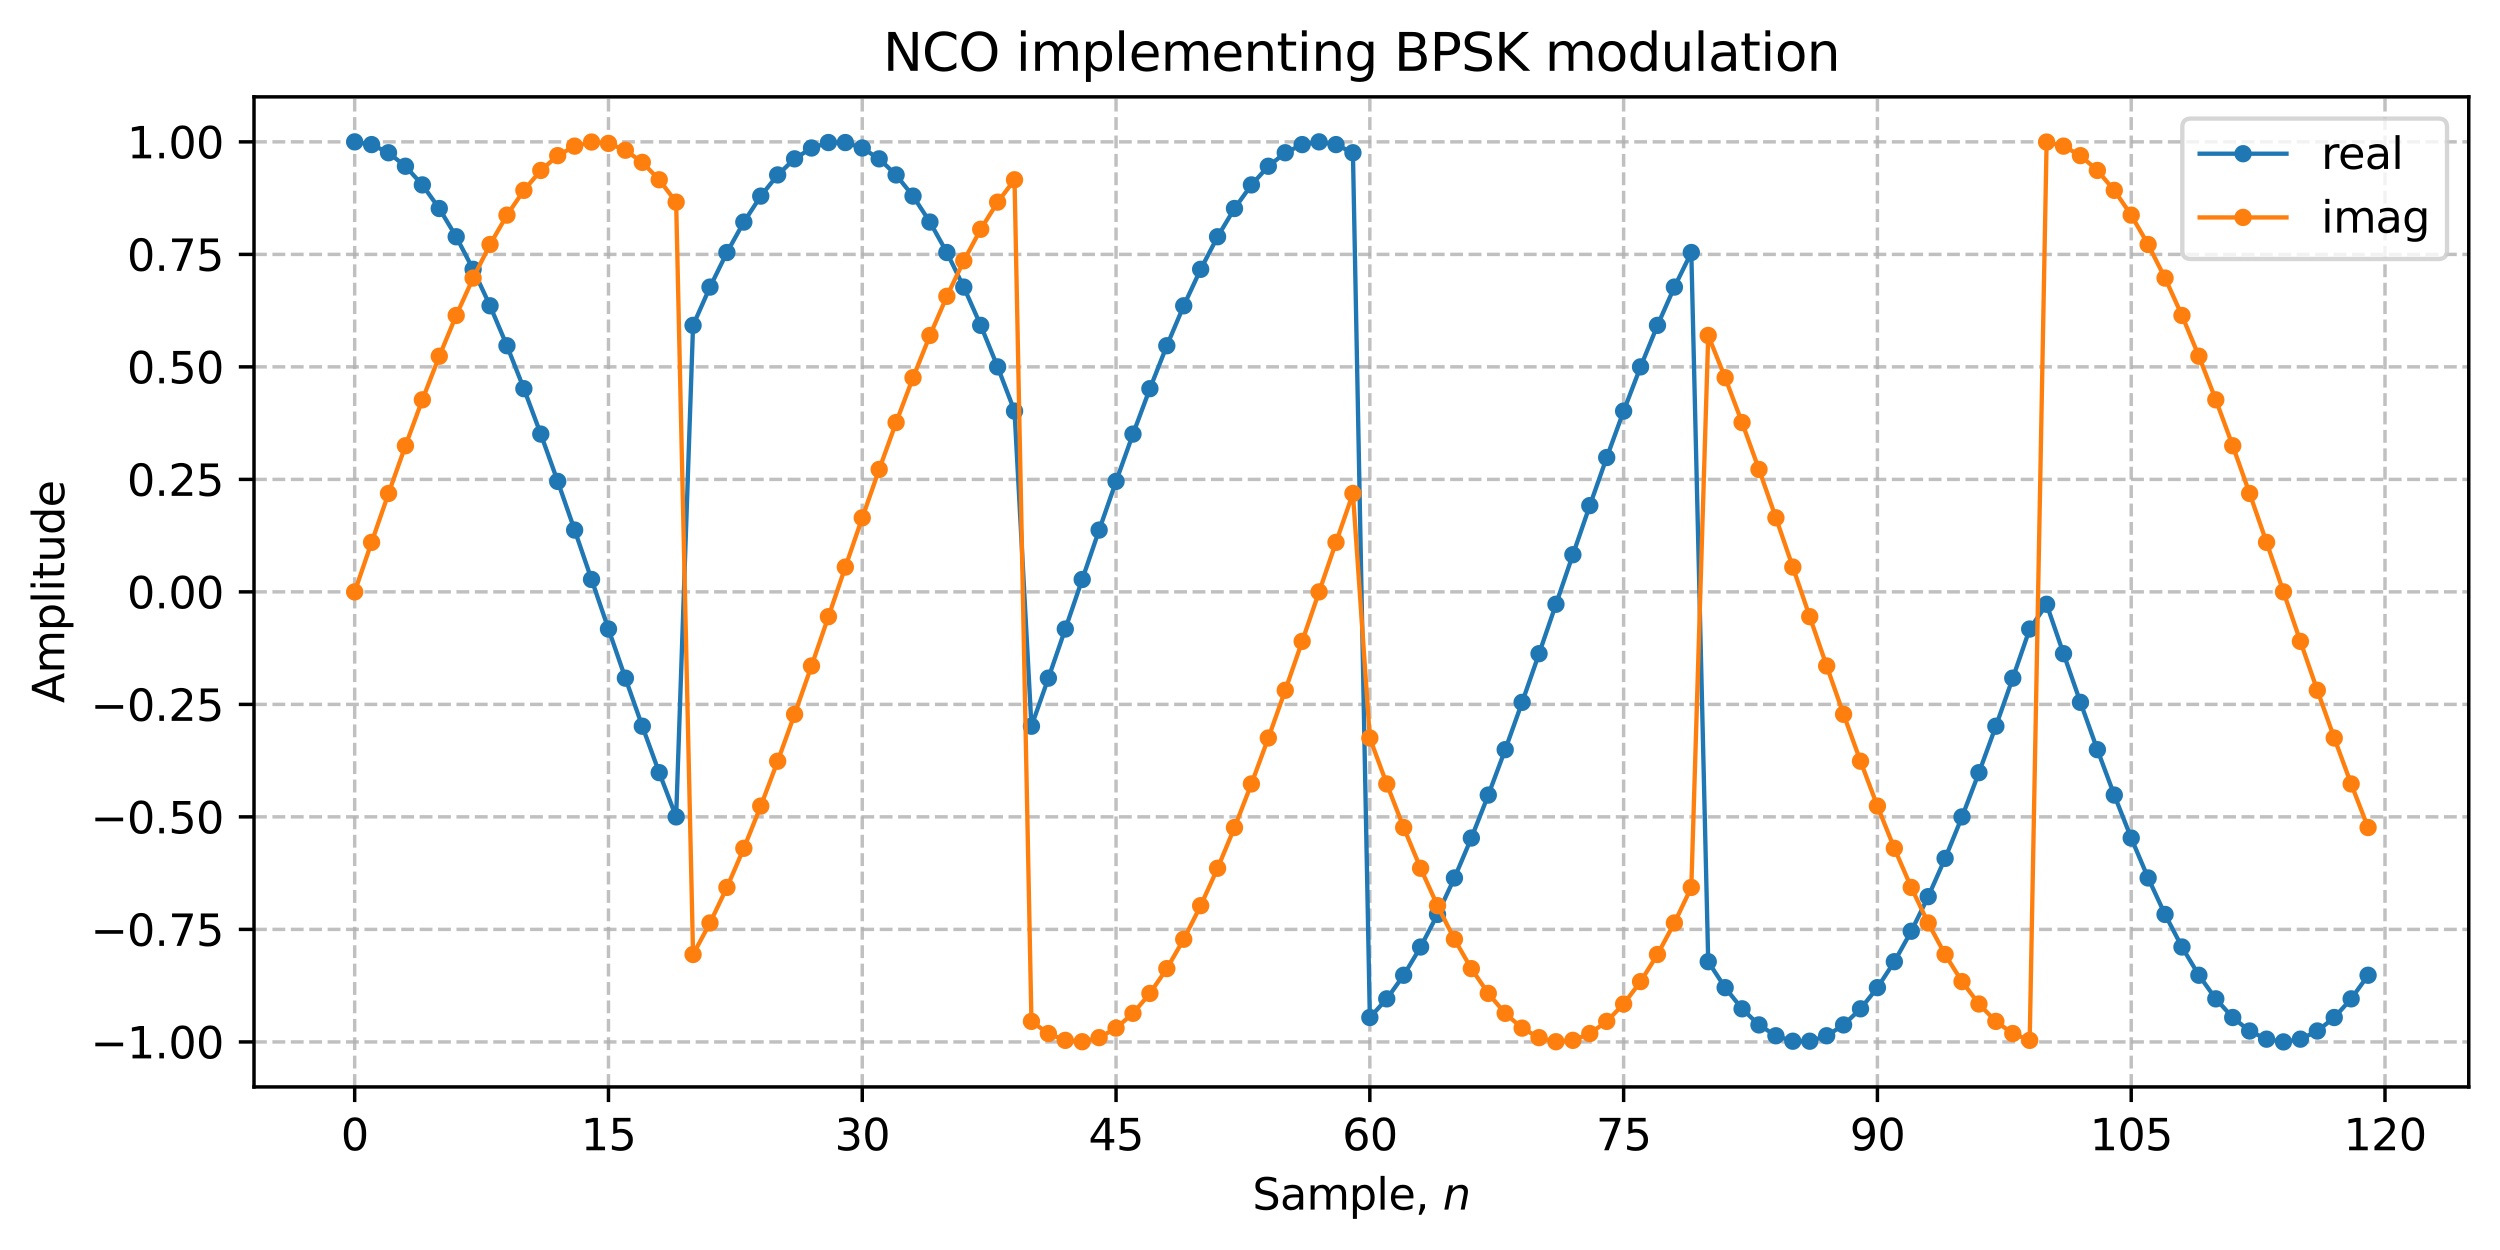 <?xml version="1.0" encoding="utf-8" standalone="no"?>
<!DOCTYPE svg PUBLIC "-//W3C//DTD SVG 1.1//EN"
  "http://www.w3.org/Graphics/SVG/1.1/DTD/svg11.dtd">
<svg xmlns:xlink="http://www.w3.org/1999/xlink" width="576pt" height="288pt" viewBox="0 0 576 288" xmlns="http://www.w3.org/2000/svg" version="1.1">
 <defs>
  <style type="text/css">*{stroke-linejoin: round; stroke-linecap: butt}</style>
 </defs>
 <g id="figure_1">
  <g id="patch_1">
   <path d="M 0 288 
L 576 288 
L 576 0 
L 0 0 
z
" style="fill: #ffffff"/>
  </g>
  <g id="axes_1">
   <g id="patch_2">
    <path d="M 58.523 250.422 
L 568.8 250.422 
L 568.8 22.318 
L 58.523 22.318 
z
" style="fill: #ffffff"/>
   </g>
   <g id="matplotlib.axis_1">
    <g id="xtick_1">
     <g id="line2d_1">
      <path d="M 81.718 250.422 
L 81.718 22.318 
" clip-path="url(#p38ce56c098)" style="fill: none; stroke-dasharray: 2.96,1.28; stroke-dashoffset: 0; stroke: #b0b0b0; stroke-opacity: 0.8; stroke-width: 0.8"/>
     </g>
     <g id="line2d_2">
      <defs>
       <path id="ma821a60fff" d="M 0 0 
L 0 3.5 
" style="stroke: #000000; stroke-width: 0.8"/>
      </defs>
      <g>
       <use xlink:href="#ma821a60fff" x="81.718" y="250.422" style="stroke: #000000; stroke-width: 0.8"/>
      </g>
     </g>
     <g id="text_1">
      <!-- 0 -->
      <g transform="translate(78.537 265.02) scale(0.1 -0.1)">
       <defs>
        <path id="DejaVuSans-30" d="M 2034 4250 
Q 1547 4250 1301 3770 
Q 1056 3291 1056 2328 
Q 1056 1369 1301 889 
Q 1547 409 2034 409 
Q 2525 409 2770 889 
Q 3016 1369 3016 2328 
Q 3016 3291 2770 3770 
Q 2525 4250 2034 4250 
z
M 2034 4750 
Q 2819 4750 3233 4129 
Q 3647 3509 3647 2328 
Q 3647 1150 3233 529 
Q 2819 -91 2034 -91 
Q 1250 -91 836 529 
Q 422 1150 422 2328 
Q 422 3509 836 4129 
Q 1250 4750 2034 4750 
z
" transform="scale(0.016)"/>
       </defs>
       <use xlink:href="#DejaVuSans-30"/>
      </g>
     </g>
    </g>
    <g id="xtick_2">
     <g id="line2d_3">
      <path d="M 140.191 250.422 
L 140.191 22.318 
" clip-path="url(#p38ce56c098)" style="fill: none; stroke-dasharray: 2.96,1.28; stroke-dashoffset: 0; stroke: #b0b0b0; stroke-opacity: 0.8; stroke-width: 0.8"/>
     </g>
     <g id="line2d_4">
      <g>
       <use xlink:href="#ma821a60fff" x="140.191" y="250.422" style="stroke: #000000; stroke-width: 0.8"/>
      </g>
     </g>
     <g id="text_2">
      <!-- 15 -->
      <g transform="translate(133.829 265.02) scale(0.1 -0.1)">
       <defs>
        <path id="DejaVuSans-31" d="M 794 531 
L 1825 531 
L 1825 4091 
L 703 3866 
L 703 4441 
L 1819 4666 
L 2450 4666 
L 2450 531 
L 3481 531 
L 3481 0 
L 794 0 
L 794 531 
z
" transform="scale(0.016)"/>
        <path id="DejaVuSans-35" d="M 691 4666 
L 3169 4666 
L 3169 4134 
L 1269 4134 
L 1269 2991 
Q 1406 3038 1543 3061 
Q 1681 3084 1819 3084 
Q 2600 3084 3056 2656 
Q 3513 2228 3513 1497 
Q 3513 744 3044 326 
Q 2575 -91 1722 -91 
Q 1428 -91 1123 -41 
Q 819 9 494 109 
L 494 744 
Q 775 591 1075 516 
Q 1375 441 1709 441 
Q 2250 441 2565 725 
Q 2881 1009 2881 1497 
Q 2881 1984 2565 2268 
Q 2250 2553 1709 2553 
Q 1456 2553 1204 2497 
Q 953 2441 691 2322 
L 691 4666 
z
" transform="scale(0.016)"/>
       </defs>
       <use xlink:href="#DejaVuSans-31"/>
       <use xlink:href="#DejaVuSans-35" transform="translate(63.623 0)"/>
      </g>
     </g>
    </g>
    <g id="xtick_3">
     <g id="line2d_5">
      <path d="M 198.664 250.422 
L 198.664 22.318 
" clip-path="url(#p38ce56c098)" style="fill: none; stroke-dasharray: 2.96,1.28; stroke-dashoffset: 0; stroke: #b0b0b0; stroke-opacity: 0.8; stroke-width: 0.8"/>
     </g>
     <g id="line2d_6">
      <g>
       <use xlink:href="#ma821a60fff" x="198.664" y="250.422" style="stroke: #000000; stroke-width: 0.8"/>
      </g>
     </g>
     <g id="text_3">
      <!-- 30 -->
      <g transform="translate(192.302 265.02) scale(0.1 -0.1)">
       <defs>
        <path id="DejaVuSans-33" d="M 2597 2516 
Q 3050 2419 3304 2112 
Q 3559 1806 3559 1356 
Q 3559 666 3084 287 
Q 2609 -91 1734 -91 
Q 1441 -91 1130 -33 
Q 819 25 488 141 
L 488 750 
Q 750 597 1062 519 
Q 1375 441 1716 441 
Q 2309 441 2620 675 
Q 2931 909 2931 1356 
Q 2931 1769 2642 2001 
Q 2353 2234 1838 2234 
L 1294 2234 
L 1294 2753 
L 1863 2753 
Q 2328 2753 2575 2939 
Q 2822 3125 2822 3475 
Q 2822 3834 2567 4026 
Q 2313 4219 1838 4219 
Q 1578 4219 1281 4162 
Q 984 4106 628 3988 
L 628 4550 
Q 988 4650 1302 4700 
Q 1616 4750 1894 4750 
Q 2613 4750 3031 4423 
Q 3450 4097 3450 3541 
Q 3450 3153 3228 2886 
Q 3006 2619 2597 2516 
z
" transform="scale(0.016)"/>
       </defs>
       <use xlink:href="#DejaVuSans-33"/>
       <use xlink:href="#DejaVuSans-30" transform="translate(63.623 0)"/>
      </g>
     </g>
    </g>
    <g id="xtick_4">
     <g id="line2d_7">
      <path d="M 257.138 250.422 
L 257.138 22.318 
" clip-path="url(#p38ce56c098)" style="fill: none; stroke-dasharray: 2.96,1.28; stroke-dashoffset: 0; stroke: #b0b0b0; stroke-opacity: 0.8; stroke-width: 0.8"/>
     </g>
     <g id="line2d_8">
      <g>
       <use xlink:href="#ma821a60fff" x="257.138" y="250.422" style="stroke: #000000; stroke-width: 0.8"/>
      </g>
     </g>
     <g id="text_4">
      <!-- 45 -->
      <g transform="translate(250.775 265.02) scale(0.1 -0.1)">
       <defs>
        <path id="DejaVuSans-34" d="M 2419 4116 
L 825 1625 
L 2419 1625 
L 2419 4116 
z
M 2253 4666 
L 3047 4666 
L 3047 1625 
L 3713 1625 
L 3713 1100 
L 3047 1100 
L 3047 0 
L 2419 0 
L 2419 1100 
L 313 1100 
L 313 1709 
L 2253 4666 
z
" transform="scale(0.016)"/>
       </defs>
       <use xlink:href="#DejaVuSans-34"/>
       <use xlink:href="#DejaVuSans-35" transform="translate(63.623 0)"/>
      </g>
     </g>
    </g>
    <g id="xtick_5">
     <g id="line2d_9">
      <path d="M 315.611 250.422 
L 315.611 22.318 
" clip-path="url(#p38ce56c098)" style="fill: none; stroke-dasharray: 2.96,1.28; stroke-dashoffset: 0; stroke: #b0b0b0; stroke-opacity: 0.8; stroke-width: 0.8"/>
     </g>
     <g id="line2d_10">
      <g>
       <use xlink:href="#ma821a60fff" x="315.611" y="250.422" style="stroke: #000000; stroke-width: 0.8"/>
      </g>
     </g>
     <g id="text_5">
      <!-- 60 -->
      <g transform="translate(309.248 265.02) scale(0.1 -0.1)">
       <defs>
        <path id="DejaVuSans-36" d="M 2113 2584 
Q 1688 2584 1439 2293 
Q 1191 2003 1191 1497 
Q 1191 994 1439 701 
Q 1688 409 2113 409 
Q 2538 409 2786 701 
Q 3034 994 3034 1497 
Q 3034 2003 2786 2293 
Q 2538 2584 2113 2584 
z
M 3366 4563 
L 3366 3988 
Q 3128 4100 2886 4159 
Q 2644 4219 2406 4219 
Q 1781 4219 1451 3797 
Q 1122 3375 1075 2522 
Q 1259 2794 1537 2939 
Q 1816 3084 2150 3084 
Q 2853 3084 3261 2657 
Q 3669 2231 3669 1497 
Q 3669 778 3244 343 
Q 2819 -91 2113 -91 
Q 1303 -91 875 529 
Q 447 1150 447 2328 
Q 447 3434 972 4092 
Q 1497 4750 2381 4750 
Q 2619 4750 2861 4703 
Q 3103 4656 3366 4563 
z
" transform="scale(0.016)"/>
       </defs>
       <use xlink:href="#DejaVuSans-36"/>
       <use xlink:href="#DejaVuSans-30" transform="translate(63.623 0)"/>
      </g>
     </g>
    </g>
    <g id="xtick_6">
     <g id="line2d_11">
      <path d="M 374.084 250.422 
L 374.084 22.318 
" clip-path="url(#p38ce56c098)" style="fill: none; stroke-dasharray: 2.96,1.28; stroke-dashoffset: 0; stroke: #b0b0b0; stroke-opacity: 0.8; stroke-width: 0.8"/>
     </g>
     <g id="line2d_12">
      <g>
       <use xlink:href="#ma821a60fff" x="374.084" y="250.422" style="stroke: #000000; stroke-width: 0.8"/>
      </g>
     </g>
     <g id="text_6">
      <!-- 75 -->
      <g transform="translate(367.722 265.02) scale(0.1 -0.1)">
       <defs>
        <path id="DejaVuSans-37" d="M 525 4666 
L 3525 4666 
L 3525 4397 
L 1831 0 
L 1172 0 
L 2766 4134 
L 525 4134 
L 525 4666 
z
" transform="scale(0.016)"/>
       </defs>
       <use xlink:href="#DejaVuSans-37"/>
       <use xlink:href="#DejaVuSans-35" transform="translate(63.623 0)"/>
      </g>
     </g>
    </g>
    <g id="xtick_7">
     <g id="line2d_13">
      <path d="M 432.557 250.422 
L 432.557 22.318 
" clip-path="url(#p38ce56c098)" style="fill: none; stroke-dasharray: 2.96,1.28; stroke-dashoffset: 0; stroke: #b0b0b0; stroke-opacity: 0.8; stroke-width: 0.8"/>
     </g>
     <g id="line2d_14">
      <g>
       <use xlink:href="#ma821a60fff" x="432.557" y="250.422" style="stroke: #000000; stroke-width: 0.8"/>
      </g>
     </g>
     <g id="text_7">
      <!-- 90 -->
      <g transform="translate(426.195 265.02) scale(0.1 -0.1)">
       <defs>
        <path id="DejaVuSans-39" d="M 703 97 
L 703 672 
Q 941 559 1184 500 
Q 1428 441 1663 441 
Q 2288 441 2617 861 
Q 2947 1281 2994 2138 
Q 2813 1869 2534 1725 
Q 2256 1581 1919 1581 
Q 1219 1581 811 2004 
Q 403 2428 403 3163 
Q 403 3881 828 4315 
Q 1253 4750 1959 4750 
Q 2769 4750 3195 4129 
Q 3622 3509 3622 2328 
Q 3622 1225 3098 567 
Q 2575 -91 1691 -91 
Q 1453 -91 1209 -44 
Q 966 3 703 97 
z
M 1959 2075 
Q 2384 2075 2632 2365 
Q 2881 2656 2881 3163 
Q 2881 3666 2632 3958 
Q 2384 4250 1959 4250 
Q 1534 4250 1286 3958 
Q 1038 3666 1038 3163 
Q 1038 2656 1286 2365 
Q 1534 2075 1959 2075 
z
" transform="scale(0.016)"/>
       </defs>
       <use xlink:href="#DejaVuSans-39"/>
       <use xlink:href="#DejaVuSans-30" transform="translate(63.623 0)"/>
      </g>
     </g>
    </g>
    <g id="xtick_8">
     <g id="line2d_15">
      <path d="M 491.031 250.422 
L 491.031 22.318 
" clip-path="url(#p38ce56c098)" style="fill: none; stroke-dasharray: 2.96,1.28; stroke-dashoffset: 0; stroke: #b0b0b0; stroke-opacity: 0.8; stroke-width: 0.8"/>
     </g>
     <g id="line2d_16">
      <g>
       <use xlink:href="#ma821a60fff" x="491.031" y="250.422" style="stroke: #000000; stroke-width: 0.8"/>
      </g>
     </g>
     <g id="text_8">
      <!-- 105 -->
      <g transform="translate(481.487 265.02) scale(0.1 -0.1)">
       <use xlink:href="#DejaVuSans-31"/>
       <use xlink:href="#DejaVuSans-30" transform="translate(63.623 0)"/>
       <use xlink:href="#DejaVuSans-35" transform="translate(127.246 0)"/>
      </g>
     </g>
    </g>
    <g id="xtick_9">
     <g id="line2d_17">
      <path d="M 549.504 250.422 
L 549.504 22.318 
" clip-path="url(#p38ce56c098)" style="fill: none; stroke-dasharray: 2.96,1.28; stroke-dashoffset: 0; stroke: #b0b0b0; stroke-opacity: 0.8; stroke-width: 0.8"/>
     </g>
     <g id="line2d_18">
      <g>
       <use xlink:href="#ma821a60fff" x="549.504" y="250.422" style="stroke: #000000; stroke-width: 0.8"/>
      </g>
     </g>
     <g id="text_9">
      <!-- 120 -->
      <g transform="translate(539.96 265.02) scale(0.1 -0.1)">
       <defs>
        <path id="DejaVuSans-32" d="M 1228 531 
L 3431 531 
L 3431 0 
L 469 0 
L 469 531 
Q 828 903 1448 1529 
Q 2069 2156 2228 2338 
Q 2531 2678 2651 2914 
Q 2772 3150 2772 3378 
Q 2772 3750 2511 3984 
Q 2250 4219 1831 4219 
Q 1534 4219 1204 4116 
Q 875 4013 500 3803 
L 500 4441 
Q 881 4594 1212 4672 
Q 1544 4750 1819 4750 
Q 2544 4750 2975 4387 
Q 3406 4025 3406 3419 
Q 3406 3131 3298 2873 
Q 3191 2616 2906 2266 
Q 2828 2175 2409 1742 
Q 1991 1309 1228 531 
z
" transform="scale(0.016)"/>
       </defs>
       <use xlink:href="#DejaVuSans-31"/>
       <use xlink:href="#DejaVuSans-32" transform="translate(63.623 0)"/>
       <use xlink:href="#DejaVuSans-30" transform="translate(127.246 0)"/>
      </g>
     </g>
    </g>
    <g id="text_10">
     <!-- Sample, $n$ -->
     <g transform="translate(288.562 278.7) scale(0.1 -0.1)">
      <defs>
       <path id="DejaVuSans-53" d="M 3425 4513 
L 3425 3897 
Q 3066 4069 2747 4153 
Q 2428 4238 2131 4238 
Q 1616 4238 1336 4038 
Q 1056 3838 1056 3469 
Q 1056 3159 1242 3001 
Q 1428 2844 1947 2747 
L 2328 2669 
Q 3034 2534 3370 2195 
Q 3706 1856 3706 1288 
Q 3706 609 3251 259 
Q 2797 -91 1919 -91 
Q 1588 -91 1214 -16 
Q 841 59 441 206 
L 441 856 
Q 825 641 1194 531 
Q 1563 422 1919 422 
Q 2459 422 2753 634 
Q 3047 847 3047 1241 
Q 3047 1584 2836 1778 
Q 2625 1972 2144 2069 
L 1759 2144 
Q 1053 2284 737 2584 
Q 422 2884 422 3419 
Q 422 4038 858 4394 
Q 1294 4750 2059 4750 
Q 2388 4750 2728 4690 
Q 3069 4631 3425 4513 
z
" transform="scale(0.016)"/>
       <path id="DejaVuSans-61" d="M 2194 1759 
Q 1497 1759 1228 1600 
Q 959 1441 959 1056 
Q 959 750 1161 570 
Q 1363 391 1709 391 
Q 2188 391 2477 730 
Q 2766 1069 2766 1631 
L 2766 1759 
L 2194 1759 
z
M 3341 1997 
L 3341 0 
L 2766 0 
L 2766 531 
Q 2569 213 2275 61 
Q 1981 -91 1556 -91 
Q 1019 -91 701 211 
Q 384 513 384 1019 
Q 384 1609 779 1909 
Q 1175 2209 1959 2209 
L 2766 2209 
L 2766 2266 
Q 2766 2663 2505 2880 
Q 2244 3097 1772 3097 
Q 1472 3097 1187 3025 
Q 903 2953 641 2809 
L 641 3341 
Q 956 3463 1253 3523 
Q 1550 3584 1831 3584 
Q 2591 3584 2966 3190 
Q 3341 2797 3341 1997 
z
" transform="scale(0.016)"/>
       <path id="DejaVuSans-6d" d="M 3328 2828 
Q 3544 3216 3844 3400 
Q 4144 3584 4550 3584 
Q 5097 3584 5394 3201 
Q 5691 2819 5691 2113 
L 5691 0 
L 5113 0 
L 5113 2094 
Q 5113 2597 4934 2840 
Q 4756 3084 4391 3084 
Q 3944 3084 3684 2787 
Q 3425 2491 3425 1978 
L 3425 0 
L 2847 0 
L 2847 2094 
Q 2847 2600 2669 2842 
Q 2491 3084 2119 3084 
Q 1678 3084 1418 2786 
Q 1159 2488 1159 1978 
L 1159 0 
L 581 0 
L 581 3500 
L 1159 3500 
L 1159 2956 
Q 1356 3278 1631 3431 
Q 1906 3584 2284 3584 
Q 2666 3584 2933 3390 
Q 3200 3197 3328 2828 
z
" transform="scale(0.016)"/>
       <path id="DejaVuSans-70" d="M 1159 525 
L 1159 -1331 
L 581 -1331 
L 581 3500 
L 1159 3500 
L 1159 2969 
Q 1341 3281 1617 3432 
Q 1894 3584 2278 3584 
Q 2916 3584 3314 3078 
Q 3713 2572 3713 1747 
Q 3713 922 3314 415 
Q 2916 -91 2278 -91 
Q 1894 -91 1617 61 
Q 1341 213 1159 525 
z
M 3116 1747 
Q 3116 2381 2855 2742 
Q 2594 3103 2138 3103 
Q 1681 3103 1420 2742 
Q 1159 2381 1159 1747 
Q 1159 1113 1420 752 
Q 1681 391 2138 391 
Q 2594 391 2855 752 
Q 3116 1113 3116 1747 
z
" transform="scale(0.016)"/>
       <path id="DejaVuSans-6c" d="M 603 4863 
L 1178 4863 
L 1178 0 
L 603 0 
L 603 4863 
z
" transform="scale(0.016)"/>
       <path id="DejaVuSans-65" d="M 3597 1894 
L 3597 1613 
L 953 1613 
Q 991 1019 1311 708 
Q 1631 397 2203 397 
Q 2534 397 2845 478 
Q 3156 559 3463 722 
L 3463 178 
Q 3153 47 2828 -22 
Q 2503 -91 2169 -91 
Q 1331 -91 842 396 
Q 353 884 353 1716 
Q 353 2575 817 3079 
Q 1281 3584 2069 3584 
Q 2775 3584 3186 3129 
Q 3597 2675 3597 1894 
z
M 3022 2063 
Q 3016 2534 2758 2815 
Q 2500 3097 2075 3097 
Q 1594 3097 1305 2825 
Q 1016 2553 972 2059 
L 3022 2063 
z
" transform="scale(0.016)"/>
       <path id="DejaVuSans-2c" d="M 750 794 
L 1409 794 
L 1409 256 
L 897 -744 
L 494 -744 
L 750 256 
L 750 794 
z
" transform="scale(0.016)"/>
       <path id="DejaVuSans-20" transform="scale(0.016)"/>
       <path id="DejaVuSans-Oblique-6e" d="M 3566 2113 
L 3156 0 
L 2578 0 
L 2988 2091 
Q 3016 2238 3031 2350 
Q 3047 2463 3047 2528 
Q 3047 2791 2881 2937 
Q 2716 3084 2419 3084 
Q 1956 3084 1622 2776 
Q 1288 2469 1184 1941 
L 800 0 
L 225 0 
L 903 3500 
L 1478 3500 
L 1363 2950 
Q 1603 3253 1940 3418 
Q 2278 3584 2650 3584 
Q 3113 3584 3367 3334 
Q 3622 3084 3622 2631 
Q 3622 2519 3608 2391 
Q 3594 2263 3566 2113 
z
" transform="scale(0.016)"/>
      </defs>
      <use xlink:href="#DejaVuSans-53" transform="translate(0 0.016)"/>
      <use xlink:href="#DejaVuSans-61" transform="translate(63.477 0.016)"/>
      <use xlink:href="#DejaVuSans-6d" transform="translate(124.756 0.016)"/>
      <use xlink:href="#DejaVuSans-70" transform="translate(222.168 0.016)"/>
      <use xlink:href="#DejaVuSans-6c" transform="translate(285.645 0.016)"/>
      <use xlink:href="#DejaVuSans-65" transform="translate(313.428 0.016)"/>
      <use xlink:href="#DejaVuSans-2c" transform="translate(374.951 0.016)"/>
      <use xlink:href="#DejaVuSans-20" transform="translate(406.738 0.016)"/>
      <use xlink:href="#DejaVuSans-Oblique-6e" transform="translate(438.525 0.016)"/>
     </g>
    </g>
   </g>
   <g id="matplotlib.axis_2">
    <g id="ytick_1">
     <g id="line2d_19">
      <path d="M 58.523 240.054 
L 568.8 240.054 
" clip-path="url(#p38ce56c098)" style="fill: none; stroke-dasharray: 2.96,1.28; stroke-dashoffset: 0; stroke: #b0b0b0; stroke-opacity: 0.8; stroke-width: 0.8"/>
     </g>
     <g id="line2d_20">
      <defs>
       <path id="m90658863bb" d="M 0 0 
L -3.5 0 
" style="stroke: #000000; stroke-width: 0.8"/>
      </defs>
      <g>
       <use xlink:href="#m90658863bb" x="58.523" y="240.054" style="stroke: #000000; stroke-width: 0.8"/>
      </g>
     </g>
     <g id="text_11">
      <!-- −1.00 -->
      <g transform="translate(20.878 243.853) scale(0.1 -0.1)">
       <defs>
        <path id="DejaVuSans-2212" d="M 678 2272 
L 4684 2272 
L 4684 1741 
L 678 1741 
L 678 2272 
z
" transform="scale(0.016)"/>
        <path id="DejaVuSans-2e" d="M 684 794 
L 1344 794 
L 1344 0 
L 684 0 
L 684 794 
z
" transform="scale(0.016)"/>
       </defs>
       <use xlink:href="#DejaVuSans-2212"/>
       <use xlink:href="#DejaVuSans-31" transform="translate(83.789 0)"/>
       <use xlink:href="#DejaVuSans-2e" transform="translate(147.412 0)"/>
       <use xlink:href="#DejaVuSans-30" transform="translate(179.199 0)"/>
       <use xlink:href="#DejaVuSans-30" transform="translate(242.822 0)"/>
      </g>
     </g>
    </g>
    <g id="ytick_2">
     <g id="line2d_21">
      <path d="M 58.523 214.133 
L 568.8 214.133 
" clip-path="url(#p38ce56c098)" style="fill: none; stroke-dasharray: 2.96,1.28; stroke-dashoffset: 0; stroke: #b0b0b0; stroke-opacity: 0.8; stroke-width: 0.8"/>
     </g>
     <g id="line2d_22">
      <g>
       <use xlink:href="#m90658863bb" x="58.523" y="214.133" style="stroke: #000000; stroke-width: 0.8"/>
      </g>
     </g>
     <g id="text_12">
      <!-- −0.75 -->
      <g transform="translate(20.878 217.932) scale(0.1 -0.1)">
       <use xlink:href="#DejaVuSans-2212"/>
       <use xlink:href="#DejaVuSans-30" transform="translate(83.789 0)"/>
       <use xlink:href="#DejaVuSans-2e" transform="translate(147.412 0)"/>
       <use xlink:href="#DejaVuSans-37" transform="translate(179.199 0)"/>
       <use xlink:href="#DejaVuSans-35" transform="translate(242.822 0)"/>
      </g>
     </g>
    </g>
    <g id="ytick_3">
     <g id="line2d_23">
      <path d="M 58.523 188.212 
L 568.8 188.212 
" clip-path="url(#p38ce56c098)" style="fill: none; stroke-dasharray: 2.96,1.28; stroke-dashoffset: 0; stroke: #b0b0b0; stroke-opacity: 0.8; stroke-width: 0.8"/>
     </g>
     <g id="line2d_24">
      <g>
       <use xlink:href="#m90658863bb" x="58.523" y="188.212" style="stroke: #000000; stroke-width: 0.8"/>
      </g>
     </g>
     <g id="text_13">
      <!-- −0.50 -->
      <g transform="translate(20.878 192.011) scale(0.1 -0.1)">
       <use xlink:href="#DejaVuSans-2212"/>
       <use xlink:href="#DejaVuSans-30" transform="translate(83.789 0)"/>
       <use xlink:href="#DejaVuSans-2e" transform="translate(147.412 0)"/>
       <use xlink:href="#DejaVuSans-35" transform="translate(179.199 0)"/>
       <use xlink:href="#DejaVuSans-30" transform="translate(242.822 0)"/>
      </g>
     </g>
    </g>
    <g id="ytick_4">
     <g id="line2d_25">
      <path d="M 58.523 162.291 
L 568.8 162.291 
" clip-path="url(#p38ce56c098)" style="fill: none; stroke-dasharray: 2.96,1.28; stroke-dashoffset: 0; stroke: #b0b0b0; stroke-opacity: 0.8; stroke-width: 0.8"/>
     </g>
     <g id="line2d_26">
      <g>
       <use xlink:href="#m90658863bb" x="58.523" y="162.291" style="stroke: #000000; stroke-width: 0.8"/>
      </g>
     </g>
     <g id="text_14">
      <!-- −0.25 -->
      <g transform="translate(20.878 166.09) scale(0.1 -0.1)">
       <use xlink:href="#DejaVuSans-2212"/>
       <use xlink:href="#DejaVuSans-30" transform="translate(83.789 0)"/>
       <use xlink:href="#DejaVuSans-2e" transform="translate(147.412 0)"/>
       <use xlink:href="#DejaVuSans-32" transform="translate(179.199 0)"/>
       <use xlink:href="#DejaVuSans-35" transform="translate(242.822 0)"/>
      </g>
     </g>
    </g>
    <g id="ytick_5">
     <g id="line2d_27">
      <path d="M 58.523 136.37 
L 568.8 136.37 
" clip-path="url(#p38ce56c098)" style="fill: none; stroke-dasharray: 2.96,1.28; stroke-dashoffset: 0; stroke: #b0b0b0; stroke-opacity: 0.8; stroke-width: 0.8"/>
     </g>
     <g id="line2d_28">
      <g>
       <use xlink:href="#m90658863bb" x="58.523" y="136.37" style="stroke: #000000; stroke-width: 0.8"/>
      </g>
     </g>
     <g id="text_15">
      <!-- 0.00 -->
      <g transform="translate(29.258 140.169) scale(0.1 -0.1)">
       <use xlink:href="#DejaVuSans-30"/>
       <use xlink:href="#DejaVuSans-2e" transform="translate(63.623 0)"/>
       <use xlink:href="#DejaVuSans-30" transform="translate(95.41 0)"/>
       <use xlink:href="#DejaVuSans-30" transform="translate(159.033 0)"/>
      </g>
     </g>
    </g>
    <g id="ytick_6">
     <g id="line2d_29">
      <path d="M 58.523 110.449 
L 568.8 110.449 
" clip-path="url(#p38ce56c098)" style="fill: none; stroke-dasharray: 2.96,1.28; stroke-dashoffset: 0; stroke: #b0b0b0; stroke-opacity: 0.8; stroke-width: 0.8"/>
     </g>
     <g id="line2d_30">
      <g>
       <use xlink:href="#m90658863bb" x="58.523" y="110.449" style="stroke: #000000; stroke-width: 0.8"/>
      </g>
     </g>
     <g id="text_16">
      <!-- 0.25 -->
      <g transform="translate(29.258 114.248) scale(0.1 -0.1)">
       <use xlink:href="#DejaVuSans-30"/>
       <use xlink:href="#DejaVuSans-2e" transform="translate(63.623 0)"/>
       <use xlink:href="#DejaVuSans-32" transform="translate(95.41 0)"/>
       <use xlink:href="#DejaVuSans-35" transform="translate(159.033 0)"/>
      </g>
     </g>
    </g>
    <g id="ytick_7">
     <g id="line2d_31">
      <path d="M 58.523 84.528 
L 568.8 84.528 
" clip-path="url(#p38ce56c098)" style="fill: none; stroke-dasharray: 2.96,1.28; stroke-dashoffset: 0; stroke: #b0b0b0; stroke-opacity: 0.8; stroke-width: 0.8"/>
     </g>
     <g id="line2d_32">
      <g>
       <use xlink:href="#m90658863bb" x="58.523" y="84.528" style="stroke: #000000; stroke-width: 0.8"/>
      </g>
     </g>
     <g id="text_17">
      <!-- 0.50 -->
      <g transform="translate(29.258 88.327) scale(0.1 -0.1)">
       <use xlink:href="#DejaVuSans-30"/>
       <use xlink:href="#DejaVuSans-2e" transform="translate(63.623 0)"/>
       <use xlink:href="#DejaVuSans-35" transform="translate(95.41 0)"/>
       <use xlink:href="#DejaVuSans-30" transform="translate(159.033 0)"/>
      </g>
     </g>
    </g>
    <g id="ytick_8">
     <g id="line2d_33">
      <path d="M 58.523 58.607 
L 568.8 58.607 
" clip-path="url(#p38ce56c098)" style="fill: none; stroke-dasharray: 2.96,1.28; stroke-dashoffset: 0; stroke: #b0b0b0; stroke-opacity: 0.8; stroke-width: 0.8"/>
     </g>
     <g id="line2d_34">
      <g>
       <use xlink:href="#m90658863bb" x="58.523" y="58.607" style="stroke: #000000; stroke-width: 0.8"/>
      </g>
     </g>
     <g id="text_18">
      <!-- 0.75 -->
      <g transform="translate(29.258 62.407) scale(0.1 -0.1)">
       <use xlink:href="#DejaVuSans-30"/>
       <use xlink:href="#DejaVuSans-2e" transform="translate(63.623 0)"/>
       <use xlink:href="#DejaVuSans-37" transform="translate(95.41 0)"/>
       <use xlink:href="#DejaVuSans-35" transform="translate(159.033 0)"/>
      </g>
     </g>
    </g>
    <g id="ytick_9">
     <g id="line2d_35">
      <path d="M 58.523 32.686 
L 568.8 32.686 
" clip-path="url(#p38ce56c098)" style="fill: none; stroke-dasharray: 2.96,1.28; stroke-dashoffset: 0; stroke: #b0b0b0; stroke-opacity: 0.8; stroke-width: 0.8"/>
     </g>
     <g id="line2d_36">
      <g>
       <use xlink:href="#m90658863bb" x="58.523" y="32.686" style="stroke: #000000; stroke-width: 0.8"/>
      </g>
     </g>
     <g id="text_19">
      <!-- 1.00 -->
      <g transform="translate(29.258 36.486) scale(0.1 -0.1)">
       <use xlink:href="#DejaVuSans-31"/>
       <use xlink:href="#DejaVuSans-2e" transform="translate(63.623 0)"/>
       <use xlink:href="#DejaVuSans-30" transform="translate(95.41 0)"/>
       <use xlink:href="#DejaVuSans-30" transform="translate(159.033 0)"/>
      </g>
     </g>
    </g>
    <g id="text_20">
     <!-- Amplitude -->
     <g transform="translate(14.798 161.993) rotate(-90) scale(0.1 -0.1)">
      <defs>
       <path id="DejaVuSans-41" d="M 2188 4044 
L 1331 1722 
L 3047 1722 
L 2188 4044 
z
M 1831 4666 
L 2547 4666 
L 4325 0 
L 3669 0 
L 3244 1197 
L 1141 1197 
L 716 0 
L 50 0 
L 1831 4666 
z
" transform="scale(0.016)"/>
       <path id="DejaVuSans-69" d="M 603 3500 
L 1178 3500 
L 1178 0 
L 603 0 
L 603 3500 
z
M 603 4863 
L 1178 4863 
L 1178 4134 
L 603 4134 
L 603 4863 
z
" transform="scale(0.016)"/>
       <path id="DejaVuSans-74" d="M 1172 4494 
L 1172 3500 
L 2356 3500 
L 2356 3053 
L 1172 3053 
L 1172 1153 
Q 1172 725 1289 603 
Q 1406 481 1766 481 
L 2356 481 
L 2356 0 
L 1766 0 
Q 1100 0 847 248 
Q 594 497 594 1153 
L 594 3053 
L 172 3053 
L 172 3500 
L 594 3500 
L 594 4494 
L 1172 4494 
z
" transform="scale(0.016)"/>
       <path id="DejaVuSans-75" d="M 544 1381 
L 544 3500 
L 1119 3500 
L 1119 1403 
Q 1119 906 1312 657 
Q 1506 409 1894 409 
Q 2359 409 2629 706 
Q 2900 1003 2900 1516 
L 2900 3500 
L 3475 3500 
L 3475 0 
L 2900 0 
L 2900 538 
Q 2691 219 2414 64 
Q 2138 -91 1772 -91 
Q 1169 -91 856 284 
Q 544 659 544 1381 
z
M 1991 3584 
L 1991 3584 
z
" transform="scale(0.016)"/>
       <path id="DejaVuSans-64" d="M 2906 2969 
L 2906 4863 
L 3481 4863 
L 3481 0 
L 2906 0 
L 2906 525 
Q 2725 213 2448 61 
Q 2172 -91 1784 -91 
Q 1150 -91 751 415 
Q 353 922 353 1747 
Q 353 2572 751 3078 
Q 1150 3584 1784 3584 
Q 2172 3584 2448 3432 
Q 2725 3281 2906 2969 
z
M 947 1747 
Q 947 1113 1208 752 
Q 1469 391 1925 391 
Q 2381 391 2643 752 
Q 2906 1113 2906 1747 
Q 2906 2381 2643 2742 
Q 2381 3103 1925 3103 
Q 1469 3103 1208 2742 
Q 947 2381 947 1747 
z
" transform="scale(0.016)"/>
      </defs>
      <use xlink:href="#DejaVuSans-41"/>
      <use xlink:href="#DejaVuSans-6d" transform="translate(68.408 0)"/>
      <use xlink:href="#DejaVuSans-70" transform="translate(165.82 0)"/>
      <use xlink:href="#DejaVuSans-6c" transform="translate(229.297 0)"/>
      <use xlink:href="#DejaVuSans-69" transform="translate(257.08 0)"/>
      <use xlink:href="#DejaVuSans-74" transform="translate(284.863 0)"/>
      <use xlink:href="#DejaVuSans-75" transform="translate(324.072 0)"/>
      <use xlink:href="#DejaVuSans-64" transform="translate(387.451 0)"/>
      <use xlink:href="#DejaVuSans-65" transform="translate(450.928 0)"/>
     </g>
    </g>
   </g>
   <g id="line2d_37">
    <path d="M 81.718 32.686 
L 85.616 33.316 
L 89.514 35.196 
L 93.412 38.304 
L 97.311 42.603 
L 101.209 48.04 
L 105.107 54.549 
L 109.005 62.051 
L 112.904 70.456 
L 116.802 79.66 
L 120.7 89.553 
L 124.598 100.015 
L 128.496 110.917 
L 132.395 122.129 
L 136.293 133.513 
L 140.191 144.932 
L 144.089 156.247 
L 147.988 167.321 
L 151.886 178.019 
L 155.784 188.212 
L 159.682 74.965 
L 163.58 66.147 
L 167.479 58.182 
L 171.377 51.165 
L 175.275 45.183 
L 179.173 40.308 
L 183.071 36.599 
L 186.97 34.101 
L 190.868 32.844 
L 194.766 32.844 
L 198.664 34.101 
L 202.563 36.599 
L 206.461 40.308 
L 210.359 45.183 
L 214.257 51.165 
L 218.155 58.182 
L 222.054 66.147 
L 225.952 74.965 
L 229.85 84.528 
L 233.748 94.721 
L 237.646 167.321 
L 241.545 156.247 
L 245.443 144.932 
L 249.341 133.513 
L 253.239 122.129 
L 257.138 110.917 
L 261.036 100.015 
L 264.934 89.553 
L 268.832 79.66 
L 272.73 70.456 
L 276.629 62.051 
L 280.527 54.549 
L 284.425 48.04 
L 288.323 42.603 
L 292.222 38.304 
L 296.12 35.196 
L 300.018 33.316 
L 303.916 32.686 
L 307.814 33.316 
L 311.713 35.196 
L 315.611 234.436 
L 319.509 230.137 
L 323.407 224.7 
L 327.305 218.191 
L 331.204 210.689 
L 335.102 202.284 
L 339 193.08 
L 342.898 183.187 
L 346.797 172.725 
L 350.695 161.823 
L 354.593 150.611 
L 358.491 139.227 
L 362.389 127.808 
L 366.288 116.493 
L 370.186 105.419 
L 374.084 94.721 
L 377.982 84.528 
L 381.881 74.965 
L 385.779 66.147 
L 389.677 58.182 
L 393.575 221.575 
L 397.473 227.557 
L 401.372 232.432 
L 405.27 236.141 
L 409.168 238.639 
L 413.066 239.896 
L 416.964 239.896 
L 420.863 238.639 
L 424.761 236.141 
L 428.659 232.432 
L 432.557 227.557 
L 436.456 221.575 
L 440.354 214.558 
L 444.252 206.593 
L 448.15 197.775 
L 452.048 188.212 
L 455.947 178.019 
L 459.845 167.321 
L 463.743 156.247 
L 467.641 144.932 
L 471.539 139.227 
L 475.438 150.611 
L 479.336 161.823 
L 483.234 172.725 
L 487.132 183.187 
L 491.031 193.08 
L 494.929 202.284 
L 498.827 210.689 
L 502.725 218.191 
L 506.623 224.7 
L 510.522 230.137 
L 514.42 234.436 
L 518.318 237.544 
L 522.216 239.424 
L 526.115 240.054 
L 530.013 239.424 
L 533.911 237.544 
L 537.809 234.436 
L 541.707 230.137 
L 545.606 224.7 
" clip-path="url(#p38ce56c098)" style="fill: none; stroke: #1f77b4; stroke-linecap: square"/>
    <defs>
     <path id="mb01d5131ae" d="M 0 1.5 
C 0.398 1.5 0.779 1.342 1.061 1.061 
C 1.342 0.779 1.5 0.398 1.5 0 
C 1.5 -0.398 1.342 -0.779 1.061 -1.061 
C 0.779 -1.342 0.398 -1.5 0 -1.5 
C -0.398 -1.5 -0.779 -1.342 -1.061 -1.061 
C -1.342 -0.779 -1.5 -0.398 -1.5 0 
C -1.5 0.398 -1.342 0.779 -1.061 1.061 
C -0.779 1.342 -0.398 1.5 0 1.5 
z
" style="stroke: #1f77b4"/>
    </defs>
    <g clip-path="url(#p38ce56c098)">
     <use xlink:href="#mb01d5131ae" x="81.718" y="32.686" style="fill: #1f77b4; stroke: #1f77b4"/>
     <use xlink:href="#mb01d5131ae" x="85.616" y="33.316" style="fill: #1f77b4; stroke: #1f77b4"/>
     <use xlink:href="#mb01d5131ae" x="89.514" y="35.196" style="fill: #1f77b4; stroke: #1f77b4"/>
     <use xlink:href="#mb01d5131ae" x="93.412" y="38.304" style="fill: #1f77b4; stroke: #1f77b4"/>
     <use xlink:href="#mb01d5131ae" x="97.311" y="42.603" style="fill: #1f77b4; stroke: #1f77b4"/>
     <use xlink:href="#mb01d5131ae" x="101.209" y="48.04" style="fill: #1f77b4; stroke: #1f77b4"/>
     <use xlink:href="#mb01d5131ae" x="105.107" y="54.549" style="fill: #1f77b4; stroke: #1f77b4"/>
     <use xlink:href="#mb01d5131ae" x="109.005" y="62.051" style="fill: #1f77b4; stroke: #1f77b4"/>
     <use xlink:href="#mb01d5131ae" x="112.904" y="70.456" style="fill: #1f77b4; stroke: #1f77b4"/>
     <use xlink:href="#mb01d5131ae" x="116.802" y="79.66" style="fill: #1f77b4; stroke: #1f77b4"/>
     <use xlink:href="#mb01d5131ae" x="120.7" y="89.553" style="fill: #1f77b4; stroke: #1f77b4"/>
     <use xlink:href="#mb01d5131ae" x="124.598" y="100.015" style="fill: #1f77b4; stroke: #1f77b4"/>
     <use xlink:href="#mb01d5131ae" x="128.496" y="110.917" style="fill: #1f77b4; stroke: #1f77b4"/>
     <use xlink:href="#mb01d5131ae" x="132.395" y="122.129" style="fill: #1f77b4; stroke: #1f77b4"/>
     <use xlink:href="#mb01d5131ae" x="136.293" y="133.513" style="fill: #1f77b4; stroke: #1f77b4"/>
     <use xlink:href="#mb01d5131ae" x="140.191" y="144.932" style="fill: #1f77b4; stroke: #1f77b4"/>
     <use xlink:href="#mb01d5131ae" x="144.089" y="156.247" style="fill: #1f77b4; stroke: #1f77b4"/>
     <use xlink:href="#mb01d5131ae" x="147.988" y="167.321" style="fill: #1f77b4; stroke: #1f77b4"/>
     <use xlink:href="#mb01d5131ae" x="151.886" y="178.019" style="fill: #1f77b4; stroke: #1f77b4"/>
     <use xlink:href="#mb01d5131ae" x="155.784" y="188.212" style="fill: #1f77b4; stroke: #1f77b4"/>
     <use xlink:href="#mb01d5131ae" x="159.682" y="74.965" style="fill: #1f77b4; stroke: #1f77b4"/>
     <use xlink:href="#mb01d5131ae" x="163.58" y="66.147" style="fill: #1f77b4; stroke: #1f77b4"/>
     <use xlink:href="#mb01d5131ae" x="167.479" y="58.182" style="fill: #1f77b4; stroke: #1f77b4"/>
     <use xlink:href="#mb01d5131ae" x="171.377" y="51.165" style="fill: #1f77b4; stroke: #1f77b4"/>
     <use xlink:href="#mb01d5131ae" x="175.275" y="45.183" style="fill: #1f77b4; stroke: #1f77b4"/>
     <use xlink:href="#mb01d5131ae" x="179.173" y="40.308" style="fill: #1f77b4; stroke: #1f77b4"/>
     <use xlink:href="#mb01d5131ae" x="183.071" y="36.599" style="fill: #1f77b4; stroke: #1f77b4"/>
     <use xlink:href="#mb01d5131ae" x="186.97" y="34.101" style="fill: #1f77b4; stroke: #1f77b4"/>
     <use xlink:href="#mb01d5131ae" x="190.868" y="32.844" style="fill: #1f77b4; stroke: #1f77b4"/>
     <use xlink:href="#mb01d5131ae" x="194.766" y="32.844" style="fill: #1f77b4; stroke: #1f77b4"/>
     <use xlink:href="#mb01d5131ae" x="198.664" y="34.101" style="fill: #1f77b4; stroke: #1f77b4"/>
     <use xlink:href="#mb01d5131ae" x="202.563" y="36.599" style="fill: #1f77b4; stroke: #1f77b4"/>
     <use xlink:href="#mb01d5131ae" x="206.461" y="40.308" style="fill: #1f77b4; stroke: #1f77b4"/>
     <use xlink:href="#mb01d5131ae" x="210.359" y="45.183" style="fill: #1f77b4; stroke: #1f77b4"/>
     <use xlink:href="#mb01d5131ae" x="214.257" y="51.165" style="fill: #1f77b4; stroke: #1f77b4"/>
     <use xlink:href="#mb01d5131ae" x="218.155" y="58.182" style="fill: #1f77b4; stroke: #1f77b4"/>
     <use xlink:href="#mb01d5131ae" x="222.054" y="66.147" style="fill: #1f77b4; stroke: #1f77b4"/>
     <use xlink:href="#mb01d5131ae" x="225.952" y="74.965" style="fill: #1f77b4; stroke: #1f77b4"/>
     <use xlink:href="#mb01d5131ae" x="229.85" y="84.528" style="fill: #1f77b4; stroke: #1f77b4"/>
     <use xlink:href="#mb01d5131ae" x="233.748" y="94.721" style="fill: #1f77b4; stroke: #1f77b4"/>
     <use xlink:href="#mb01d5131ae" x="237.646" y="167.321" style="fill: #1f77b4; stroke: #1f77b4"/>
     <use xlink:href="#mb01d5131ae" x="241.545" y="156.247" style="fill: #1f77b4; stroke: #1f77b4"/>
     <use xlink:href="#mb01d5131ae" x="245.443" y="144.932" style="fill: #1f77b4; stroke: #1f77b4"/>
     <use xlink:href="#mb01d5131ae" x="249.341" y="133.513" style="fill: #1f77b4; stroke: #1f77b4"/>
     <use xlink:href="#mb01d5131ae" x="253.239" y="122.129" style="fill: #1f77b4; stroke: #1f77b4"/>
     <use xlink:href="#mb01d5131ae" x="257.138" y="110.917" style="fill: #1f77b4; stroke: #1f77b4"/>
     <use xlink:href="#mb01d5131ae" x="261.036" y="100.015" style="fill: #1f77b4; stroke: #1f77b4"/>
     <use xlink:href="#mb01d5131ae" x="264.934" y="89.553" style="fill: #1f77b4; stroke: #1f77b4"/>
     <use xlink:href="#mb01d5131ae" x="268.832" y="79.66" style="fill: #1f77b4; stroke: #1f77b4"/>
     <use xlink:href="#mb01d5131ae" x="272.73" y="70.456" style="fill: #1f77b4; stroke: #1f77b4"/>
     <use xlink:href="#mb01d5131ae" x="276.629" y="62.051" style="fill: #1f77b4; stroke: #1f77b4"/>
     <use xlink:href="#mb01d5131ae" x="280.527" y="54.549" style="fill: #1f77b4; stroke: #1f77b4"/>
     <use xlink:href="#mb01d5131ae" x="284.425" y="48.04" style="fill: #1f77b4; stroke: #1f77b4"/>
     <use xlink:href="#mb01d5131ae" x="288.323" y="42.603" style="fill: #1f77b4; stroke: #1f77b4"/>
     <use xlink:href="#mb01d5131ae" x="292.222" y="38.304" style="fill: #1f77b4; stroke: #1f77b4"/>
     <use xlink:href="#mb01d5131ae" x="296.12" y="35.196" style="fill: #1f77b4; stroke: #1f77b4"/>
     <use xlink:href="#mb01d5131ae" x="300.018" y="33.316" style="fill: #1f77b4; stroke: #1f77b4"/>
     <use xlink:href="#mb01d5131ae" x="303.916" y="32.686" style="fill: #1f77b4; stroke: #1f77b4"/>
     <use xlink:href="#mb01d5131ae" x="307.814" y="33.316" style="fill: #1f77b4; stroke: #1f77b4"/>
     <use xlink:href="#mb01d5131ae" x="311.713" y="35.196" style="fill: #1f77b4; stroke: #1f77b4"/>
     <use xlink:href="#mb01d5131ae" x="315.611" y="234.436" style="fill: #1f77b4; stroke: #1f77b4"/>
     <use xlink:href="#mb01d5131ae" x="319.509" y="230.137" style="fill: #1f77b4; stroke: #1f77b4"/>
     <use xlink:href="#mb01d5131ae" x="323.407" y="224.7" style="fill: #1f77b4; stroke: #1f77b4"/>
     <use xlink:href="#mb01d5131ae" x="327.305" y="218.191" style="fill: #1f77b4; stroke: #1f77b4"/>
     <use xlink:href="#mb01d5131ae" x="331.204" y="210.689" style="fill: #1f77b4; stroke: #1f77b4"/>
     <use xlink:href="#mb01d5131ae" x="335.102" y="202.284" style="fill: #1f77b4; stroke: #1f77b4"/>
     <use xlink:href="#mb01d5131ae" x="339" y="193.08" style="fill: #1f77b4; stroke: #1f77b4"/>
     <use xlink:href="#mb01d5131ae" x="342.898" y="183.187" style="fill: #1f77b4; stroke: #1f77b4"/>
     <use xlink:href="#mb01d5131ae" x="346.797" y="172.725" style="fill: #1f77b4; stroke: #1f77b4"/>
     <use xlink:href="#mb01d5131ae" x="350.695" y="161.823" style="fill: #1f77b4; stroke: #1f77b4"/>
     <use xlink:href="#mb01d5131ae" x="354.593" y="150.611" style="fill: #1f77b4; stroke: #1f77b4"/>
     <use xlink:href="#mb01d5131ae" x="358.491" y="139.227" style="fill: #1f77b4; stroke: #1f77b4"/>
     <use xlink:href="#mb01d5131ae" x="362.389" y="127.808" style="fill: #1f77b4; stroke: #1f77b4"/>
     <use xlink:href="#mb01d5131ae" x="366.288" y="116.493" style="fill: #1f77b4; stroke: #1f77b4"/>
     <use xlink:href="#mb01d5131ae" x="370.186" y="105.419" style="fill: #1f77b4; stroke: #1f77b4"/>
     <use xlink:href="#mb01d5131ae" x="374.084" y="94.721" style="fill: #1f77b4; stroke: #1f77b4"/>
     <use xlink:href="#mb01d5131ae" x="377.982" y="84.528" style="fill: #1f77b4; stroke: #1f77b4"/>
     <use xlink:href="#mb01d5131ae" x="381.881" y="74.965" style="fill: #1f77b4; stroke: #1f77b4"/>
     <use xlink:href="#mb01d5131ae" x="385.779" y="66.147" style="fill: #1f77b4; stroke: #1f77b4"/>
     <use xlink:href="#mb01d5131ae" x="389.677" y="58.182" style="fill: #1f77b4; stroke: #1f77b4"/>
     <use xlink:href="#mb01d5131ae" x="393.575" y="221.575" style="fill: #1f77b4; stroke: #1f77b4"/>
     <use xlink:href="#mb01d5131ae" x="397.473" y="227.557" style="fill: #1f77b4; stroke: #1f77b4"/>
     <use xlink:href="#mb01d5131ae" x="401.372" y="232.432" style="fill: #1f77b4; stroke: #1f77b4"/>
     <use xlink:href="#mb01d5131ae" x="405.27" y="236.141" style="fill: #1f77b4; stroke: #1f77b4"/>
     <use xlink:href="#mb01d5131ae" x="409.168" y="238.639" style="fill: #1f77b4; stroke: #1f77b4"/>
     <use xlink:href="#mb01d5131ae" x="413.066" y="239.896" style="fill: #1f77b4; stroke: #1f77b4"/>
     <use xlink:href="#mb01d5131ae" x="416.964" y="239.896" style="fill: #1f77b4; stroke: #1f77b4"/>
     <use xlink:href="#mb01d5131ae" x="420.863" y="238.639" style="fill: #1f77b4; stroke: #1f77b4"/>
     <use xlink:href="#mb01d5131ae" x="424.761" y="236.141" style="fill: #1f77b4; stroke: #1f77b4"/>
     <use xlink:href="#mb01d5131ae" x="428.659" y="232.432" style="fill: #1f77b4; stroke: #1f77b4"/>
     <use xlink:href="#mb01d5131ae" x="432.557" y="227.557" style="fill: #1f77b4; stroke: #1f77b4"/>
     <use xlink:href="#mb01d5131ae" x="436.456" y="221.575" style="fill: #1f77b4; stroke: #1f77b4"/>
     <use xlink:href="#mb01d5131ae" x="440.354" y="214.558" style="fill: #1f77b4; stroke: #1f77b4"/>
     <use xlink:href="#mb01d5131ae" x="444.252" y="206.593" style="fill: #1f77b4; stroke: #1f77b4"/>
     <use xlink:href="#mb01d5131ae" x="448.15" y="197.775" style="fill: #1f77b4; stroke: #1f77b4"/>
     <use xlink:href="#mb01d5131ae" x="452.048" y="188.212" style="fill: #1f77b4; stroke: #1f77b4"/>
     <use xlink:href="#mb01d5131ae" x="455.947" y="178.019" style="fill: #1f77b4; stroke: #1f77b4"/>
     <use xlink:href="#mb01d5131ae" x="459.845" y="167.321" style="fill: #1f77b4; stroke: #1f77b4"/>
     <use xlink:href="#mb01d5131ae" x="463.743" y="156.247" style="fill: #1f77b4; stroke: #1f77b4"/>
     <use xlink:href="#mb01d5131ae" x="467.641" y="144.932" style="fill: #1f77b4; stroke: #1f77b4"/>
     <use xlink:href="#mb01d5131ae" x="471.539" y="139.227" style="fill: #1f77b4; stroke: #1f77b4"/>
     <use xlink:href="#mb01d5131ae" x="475.438" y="150.611" style="fill: #1f77b4; stroke: #1f77b4"/>
     <use xlink:href="#mb01d5131ae" x="479.336" y="161.823" style="fill: #1f77b4; stroke: #1f77b4"/>
     <use xlink:href="#mb01d5131ae" x="483.234" y="172.725" style="fill: #1f77b4; stroke: #1f77b4"/>
     <use xlink:href="#mb01d5131ae" x="487.132" y="183.187" style="fill: #1f77b4; stroke: #1f77b4"/>
     <use xlink:href="#mb01d5131ae" x="491.031" y="193.08" style="fill: #1f77b4; stroke: #1f77b4"/>
     <use xlink:href="#mb01d5131ae" x="494.929" y="202.284" style="fill: #1f77b4; stroke: #1f77b4"/>
     <use xlink:href="#mb01d5131ae" x="498.827" y="210.689" style="fill: #1f77b4; stroke: #1f77b4"/>
     <use xlink:href="#mb01d5131ae" x="502.725" y="218.191" style="fill: #1f77b4; stroke: #1f77b4"/>
     <use xlink:href="#mb01d5131ae" x="506.623" y="224.7" style="fill: #1f77b4; stroke: #1f77b4"/>
     <use xlink:href="#mb01d5131ae" x="510.522" y="230.137" style="fill: #1f77b4; stroke: #1f77b4"/>
     <use xlink:href="#mb01d5131ae" x="514.42" y="234.436" style="fill: #1f77b4; stroke: #1f77b4"/>
     <use xlink:href="#mb01d5131ae" x="518.318" y="237.544" style="fill: #1f77b4; stroke: #1f77b4"/>
     <use xlink:href="#mb01d5131ae" x="522.216" y="239.424" style="fill: #1f77b4; stroke: #1f77b4"/>
     <use xlink:href="#mb01d5131ae" x="526.115" y="240.054" style="fill: #1f77b4; stroke: #1f77b4"/>
     <use xlink:href="#mb01d5131ae" x="530.013" y="239.424" style="fill: #1f77b4; stroke: #1f77b4"/>
     <use xlink:href="#mb01d5131ae" x="533.911" y="237.544" style="fill: #1f77b4; stroke: #1f77b4"/>
     <use xlink:href="#mb01d5131ae" x="537.809" y="234.436" style="fill: #1f77b4; stroke: #1f77b4"/>
     <use xlink:href="#mb01d5131ae" x="541.707" y="230.137" style="fill: #1f77b4; stroke: #1f77b4"/>
     <use xlink:href="#mb01d5131ae" x="545.606" y="224.7" style="fill: #1f77b4; stroke: #1f77b4"/>
    </g>
   </g>
   <g id="line2d_38">
    <path d="M 81.718 136.37 
L 85.616 124.964 
L 89.514 113.696 
L 93.412 102.704 
L 97.311 92.12 
L 101.209 82.074 
L 105.107 72.686 
L 109.005 64.072 
L 112.904 56.335 
L 116.802 49.57 
L 120.7 43.858 
L 124.598 39.269 
L 128.496 35.859 
L 132.395 33.669 
L 136.293 32.726 
L 140.191 33.041 
L 144.089 34.61 
L 147.988 37.414 
L 151.886 41.419 
L 155.784 46.577 
L 159.682 219.915 
L 163.58 212.652 
L 167.479 204.464 
L 171.377 195.45 
L 175.275 185.718 
L 179.173 175.387 
L 183.071 164.583 
L 186.97 153.436 
L 190.868 142.082 
L 194.766 130.658 
L 198.664 119.304 
L 202.563 108.157 
L 206.461 97.353 
L 210.359 87.022 
L 214.257 77.29 
L 218.155 68.276 
L 222.054 60.088 
L 225.952 52.825 
L 229.85 46.577 
L 233.748 41.419 
L 237.646 235.326 
L 241.545 238.13 
L 245.443 239.699 
L 249.341 240.014 
L 253.239 239.071 
L 257.138 236.881 
L 261.036 233.471 
L 264.934 228.882 
L 268.832 223.17 
L 272.73 216.405 
L 276.629 208.668 
L 280.527 200.054 
L 284.425 190.666 
L 288.323 180.62 
L 292.222 170.036 
L 296.12 159.044 
L 300.018 147.776 
L 303.916 136.37 
L 307.814 124.964 
L 311.713 113.696 
L 315.611 170.036 
L 319.509 180.62 
L 323.407 190.666 
L 327.305 200.054 
L 331.204 208.668 
L 335.102 216.405 
L 339 223.17 
L 342.898 228.882 
L 346.797 233.471 
L 350.695 236.881 
L 354.593 239.071 
L 358.491 240.014 
L 362.389 239.699 
L 366.288 238.13 
L 370.186 235.326 
L 374.084 231.321 
L 377.982 226.163 
L 381.881 219.915 
L 385.779 212.652 
L 389.677 204.464 
L 393.575 77.29 
L 397.473 87.022 
L 401.372 97.353 
L 405.27 108.157 
L 409.168 119.304 
L 413.066 130.658 
L 416.964 142.082 
L 420.863 153.436 
L 424.761 164.583 
L 428.659 175.387 
L 432.557 185.718 
L 436.456 195.45 
L 440.354 204.464 
L 444.252 212.652 
L 448.15 219.915 
L 452.048 226.163 
L 455.947 231.321 
L 459.845 235.326 
L 463.743 238.13 
L 467.641 239.699 
L 471.539 32.726 
L 475.438 33.669 
L 479.336 35.859 
L 483.234 39.269 
L 487.132 43.858 
L 491.031 49.57 
L 494.929 56.335 
L 498.827 64.072 
L 502.725 72.686 
L 506.623 82.074 
L 510.522 92.12 
L 514.42 102.704 
L 518.318 113.696 
L 522.216 124.964 
L 526.115 136.37 
L 530.013 147.776 
L 533.911 159.044 
L 537.809 170.036 
L 541.707 180.62 
L 545.606 190.666 
" clip-path="url(#p38ce56c098)" style="fill: none; stroke: #ff7f0e; stroke-linecap: square"/>
    <defs>
     <path id="m3e52e44faa" d="M 0 1.5 
C 0.398 1.5 0.779 1.342 1.061 1.061 
C 1.342 0.779 1.5 0.398 1.5 0 
C 1.5 -0.398 1.342 -0.779 1.061 -1.061 
C 0.779 -1.342 0.398 -1.5 0 -1.5 
C -0.398 -1.5 -0.779 -1.342 -1.061 -1.061 
C -1.342 -0.779 -1.5 -0.398 -1.5 0 
C -1.5 0.398 -1.342 0.779 -1.061 1.061 
C -0.779 1.342 -0.398 1.5 0 1.5 
z
" style="stroke: #ff7f0e"/>
    </defs>
    <g clip-path="url(#p38ce56c098)">
     <use xlink:href="#m3e52e44faa" x="81.718" y="136.37" style="fill: #ff7f0e; stroke: #ff7f0e"/>
     <use xlink:href="#m3e52e44faa" x="85.616" y="124.964" style="fill: #ff7f0e; stroke: #ff7f0e"/>
     <use xlink:href="#m3e52e44faa" x="89.514" y="113.696" style="fill: #ff7f0e; stroke: #ff7f0e"/>
     <use xlink:href="#m3e52e44faa" x="93.412" y="102.704" style="fill: #ff7f0e; stroke: #ff7f0e"/>
     <use xlink:href="#m3e52e44faa" x="97.311" y="92.12" style="fill: #ff7f0e; stroke: #ff7f0e"/>
     <use xlink:href="#m3e52e44faa" x="101.209" y="82.074" style="fill: #ff7f0e; stroke: #ff7f0e"/>
     <use xlink:href="#m3e52e44faa" x="105.107" y="72.686" style="fill: #ff7f0e; stroke: #ff7f0e"/>
     <use xlink:href="#m3e52e44faa" x="109.005" y="64.072" style="fill: #ff7f0e; stroke: #ff7f0e"/>
     <use xlink:href="#m3e52e44faa" x="112.904" y="56.335" style="fill: #ff7f0e; stroke: #ff7f0e"/>
     <use xlink:href="#m3e52e44faa" x="116.802" y="49.57" style="fill: #ff7f0e; stroke: #ff7f0e"/>
     <use xlink:href="#m3e52e44faa" x="120.7" y="43.858" style="fill: #ff7f0e; stroke: #ff7f0e"/>
     <use xlink:href="#m3e52e44faa" x="124.598" y="39.269" style="fill: #ff7f0e; stroke: #ff7f0e"/>
     <use xlink:href="#m3e52e44faa" x="128.496" y="35.859" style="fill: #ff7f0e; stroke: #ff7f0e"/>
     <use xlink:href="#m3e52e44faa" x="132.395" y="33.669" style="fill: #ff7f0e; stroke: #ff7f0e"/>
     <use xlink:href="#m3e52e44faa" x="136.293" y="32.726" style="fill: #ff7f0e; stroke: #ff7f0e"/>
     <use xlink:href="#m3e52e44faa" x="140.191" y="33.041" style="fill: #ff7f0e; stroke: #ff7f0e"/>
     <use xlink:href="#m3e52e44faa" x="144.089" y="34.61" style="fill: #ff7f0e; stroke: #ff7f0e"/>
     <use xlink:href="#m3e52e44faa" x="147.988" y="37.414" style="fill: #ff7f0e; stroke: #ff7f0e"/>
     <use xlink:href="#m3e52e44faa" x="151.886" y="41.419" style="fill: #ff7f0e; stroke: #ff7f0e"/>
     <use xlink:href="#m3e52e44faa" x="155.784" y="46.577" style="fill: #ff7f0e; stroke: #ff7f0e"/>
     <use xlink:href="#m3e52e44faa" x="159.682" y="219.915" style="fill: #ff7f0e; stroke: #ff7f0e"/>
     <use xlink:href="#m3e52e44faa" x="163.58" y="212.652" style="fill: #ff7f0e; stroke: #ff7f0e"/>
     <use xlink:href="#m3e52e44faa" x="167.479" y="204.464" style="fill: #ff7f0e; stroke: #ff7f0e"/>
     <use xlink:href="#m3e52e44faa" x="171.377" y="195.45" style="fill: #ff7f0e; stroke: #ff7f0e"/>
     <use xlink:href="#m3e52e44faa" x="175.275" y="185.718" style="fill: #ff7f0e; stroke: #ff7f0e"/>
     <use xlink:href="#m3e52e44faa" x="179.173" y="175.387" style="fill: #ff7f0e; stroke: #ff7f0e"/>
     <use xlink:href="#m3e52e44faa" x="183.071" y="164.583" style="fill: #ff7f0e; stroke: #ff7f0e"/>
     <use xlink:href="#m3e52e44faa" x="186.97" y="153.436" style="fill: #ff7f0e; stroke: #ff7f0e"/>
     <use xlink:href="#m3e52e44faa" x="190.868" y="142.082" style="fill: #ff7f0e; stroke: #ff7f0e"/>
     <use xlink:href="#m3e52e44faa" x="194.766" y="130.658" style="fill: #ff7f0e; stroke: #ff7f0e"/>
     <use xlink:href="#m3e52e44faa" x="198.664" y="119.304" style="fill: #ff7f0e; stroke: #ff7f0e"/>
     <use xlink:href="#m3e52e44faa" x="202.563" y="108.157" style="fill: #ff7f0e; stroke: #ff7f0e"/>
     <use xlink:href="#m3e52e44faa" x="206.461" y="97.353" style="fill: #ff7f0e; stroke: #ff7f0e"/>
     <use xlink:href="#m3e52e44faa" x="210.359" y="87.022" style="fill: #ff7f0e; stroke: #ff7f0e"/>
     <use xlink:href="#m3e52e44faa" x="214.257" y="77.29" style="fill: #ff7f0e; stroke: #ff7f0e"/>
     <use xlink:href="#m3e52e44faa" x="218.155" y="68.276" style="fill: #ff7f0e; stroke: #ff7f0e"/>
     <use xlink:href="#m3e52e44faa" x="222.054" y="60.088" style="fill: #ff7f0e; stroke: #ff7f0e"/>
     <use xlink:href="#m3e52e44faa" x="225.952" y="52.825" style="fill: #ff7f0e; stroke: #ff7f0e"/>
     <use xlink:href="#m3e52e44faa" x="229.85" y="46.577" style="fill: #ff7f0e; stroke: #ff7f0e"/>
     <use xlink:href="#m3e52e44faa" x="233.748" y="41.419" style="fill: #ff7f0e; stroke: #ff7f0e"/>
     <use xlink:href="#m3e52e44faa" x="237.646" y="235.326" style="fill: #ff7f0e; stroke: #ff7f0e"/>
     <use xlink:href="#m3e52e44faa" x="241.545" y="238.13" style="fill: #ff7f0e; stroke: #ff7f0e"/>
     <use xlink:href="#m3e52e44faa" x="245.443" y="239.699" style="fill: #ff7f0e; stroke: #ff7f0e"/>
     <use xlink:href="#m3e52e44faa" x="249.341" y="240.014" style="fill: #ff7f0e; stroke: #ff7f0e"/>
     <use xlink:href="#m3e52e44faa" x="253.239" y="239.071" style="fill: #ff7f0e; stroke: #ff7f0e"/>
     <use xlink:href="#m3e52e44faa" x="257.138" y="236.881" style="fill: #ff7f0e; stroke: #ff7f0e"/>
     <use xlink:href="#m3e52e44faa" x="261.036" y="233.471" style="fill: #ff7f0e; stroke: #ff7f0e"/>
     <use xlink:href="#m3e52e44faa" x="264.934" y="228.882" style="fill: #ff7f0e; stroke: #ff7f0e"/>
     <use xlink:href="#m3e52e44faa" x="268.832" y="223.17" style="fill: #ff7f0e; stroke: #ff7f0e"/>
     <use xlink:href="#m3e52e44faa" x="272.73" y="216.405" style="fill: #ff7f0e; stroke: #ff7f0e"/>
     <use xlink:href="#m3e52e44faa" x="276.629" y="208.668" style="fill: #ff7f0e; stroke: #ff7f0e"/>
     <use xlink:href="#m3e52e44faa" x="280.527" y="200.054" style="fill: #ff7f0e; stroke: #ff7f0e"/>
     <use xlink:href="#m3e52e44faa" x="284.425" y="190.666" style="fill: #ff7f0e; stroke: #ff7f0e"/>
     <use xlink:href="#m3e52e44faa" x="288.323" y="180.62" style="fill: #ff7f0e; stroke: #ff7f0e"/>
     <use xlink:href="#m3e52e44faa" x="292.222" y="170.036" style="fill: #ff7f0e; stroke: #ff7f0e"/>
     <use xlink:href="#m3e52e44faa" x="296.12" y="159.044" style="fill: #ff7f0e; stroke: #ff7f0e"/>
     <use xlink:href="#m3e52e44faa" x="300.018" y="147.776" style="fill: #ff7f0e; stroke: #ff7f0e"/>
     <use xlink:href="#m3e52e44faa" x="303.916" y="136.37" style="fill: #ff7f0e; stroke: #ff7f0e"/>
     <use xlink:href="#m3e52e44faa" x="307.814" y="124.964" style="fill: #ff7f0e; stroke: #ff7f0e"/>
     <use xlink:href="#m3e52e44faa" x="311.713" y="113.696" style="fill: #ff7f0e; stroke: #ff7f0e"/>
     <use xlink:href="#m3e52e44faa" x="315.611" y="170.036" style="fill: #ff7f0e; stroke: #ff7f0e"/>
     <use xlink:href="#m3e52e44faa" x="319.509" y="180.62" style="fill: #ff7f0e; stroke: #ff7f0e"/>
     <use xlink:href="#m3e52e44faa" x="323.407" y="190.666" style="fill: #ff7f0e; stroke: #ff7f0e"/>
     <use xlink:href="#m3e52e44faa" x="327.305" y="200.054" style="fill: #ff7f0e; stroke: #ff7f0e"/>
     <use xlink:href="#m3e52e44faa" x="331.204" y="208.668" style="fill: #ff7f0e; stroke: #ff7f0e"/>
     <use xlink:href="#m3e52e44faa" x="335.102" y="216.405" style="fill: #ff7f0e; stroke: #ff7f0e"/>
     <use xlink:href="#m3e52e44faa" x="339" y="223.17" style="fill: #ff7f0e; stroke: #ff7f0e"/>
     <use xlink:href="#m3e52e44faa" x="342.898" y="228.882" style="fill: #ff7f0e; stroke: #ff7f0e"/>
     <use xlink:href="#m3e52e44faa" x="346.797" y="233.471" style="fill: #ff7f0e; stroke: #ff7f0e"/>
     <use xlink:href="#m3e52e44faa" x="350.695" y="236.881" style="fill: #ff7f0e; stroke: #ff7f0e"/>
     <use xlink:href="#m3e52e44faa" x="354.593" y="239.071" style="fill: #ff7f0e; stroke: #ff7f0e"/>
     <use xlink:href="#m3e52e44faa" x="358.491" y="240.014" style="fill: #ff7f0e; stroke: #ff7f0e"/>
     <use xlink:href="#m3e52e44faa" x="362.389" y="239.699" style="fill: #ff7f0e; stroke: #ff7f0e"/>
     <use xlink:href="#m3e52e44faa" x="366.288" y="238.13" style="fill: #ff7f0e; stroke: #ff7f0e"/>
     <use xlink:href="#m3e52e44faa" x="370.186" y="235.326" style="fill: #ff7f0e; stroke: #ff7f0e"/>
     <use xlink:href="#m3e52e44faa" x="374.084" y="231.321" style="fill: #ff7f0e; stroke: #ff7f0e"/>
     <use xlink:href="#m3e52e44faa" x="377.982" y="226.163" style="fill: #ff7f0e; stroke: #ff7f0e"/>
     <use xlink:href="#m3e52e44faa" x="381.881" y="219.915" style="fill: #ff7f0e; stroke: #ff7f0e"/>
     <use xlink:href="#m3e52e44faa" x="385.779" y="212.652" style="fill: #ff7f0e; stroke: #ff7f0e"/>
     <use xlink:href="#m3e52e44faa" x="389.677" y="204.464" style="fill: #ff7f0e; stroke: #ff7f0e"/>
     <use xlink:href="#m3e52e44faa" x="393.575" y="77.29" style="fill: #ff7f0e; stroke: #ff7f0e"/>
     <use xlink:href="#m3e52e44faa" x="397.473" y="87.022" style="fill: #ff7f0e; stroke: #ff7f0e"/>
     <use xlink:href="#m3e52e44faa" x="401.372" y="97.353" style="fill: #ff7f0e; stroke: #ff7f0e"/>
     <use xlink:href="#m3e52e44faa" x="405.27" y="108.157" style="fill: #ff7f0e; stroke: #ff7f0e"/>
     <use xlink:href="#m3e52e44faa" x="409.168" y="119.304" style="fill: #ff7f0e; stroke: #ff7f0e"/>
     <use xlink:href="#m3e52e44faa" x="413.066" y="130.658" style="fill: #ff7f0e; stroke: #ff7f0e"/>
     <use xlink:href="#m3e52e44faa" x="416.964" y="142.082" style="fill: #ff7f0e; stroke: #ff7f0e"/>
     <use xlink:href="#m3e52e44faa" x="420.863" y="153.436" style="fill: #ff7f0e; stroke: #ff7f0e"/>
     <use xlink:href="#m3e52e44faa" x="424.761" y="164.583" style="fill: #ff7f0e; stroke: #ff7f0e"/>
     <use xlink:href="#m3e52e44faa" x="428.659" y="175.387" style="fill: #ff7f0e; stroke: #ff7f0e"/>
     <use xlink:href="#m3e52e44faa" x="432.557" y="185.718" style="fill: #ff7f0e; stroke: #ff7f0e"/>
     <use xlink:href="#m3e52e44faa" x="436.456" y="195.45" style="fill: #ff7f0e; stroke: #ff7f0e"/>
     <use xlink:href="#m3e52e44faa" x="440.354" y="204.464" style="fill: #ff7f0e; stroke: #ff7f0e"/>
     <use xlink:href="#m3e52e44faa" x="444.252" y="212.652" style="fill: #ff7f0e; stroke: #ff7f0e"/>
     <use xlink:href="#m3e52e44faa" x="448.15" y="219.915" style="fill: #ff7f0e; stroke: #ff7f0e"/>
     <use xlink:href="#m3e52e44faa" x="452.048" y="226.163" style="fill: #ff7f0e; stroke: #ff7f0e"/>
     <use xlink:href="#m3e52e44faa" x="455.947" y="231.321" style="fill: #ff7f0e; stroke: #ff7f0e"/>
     <use xlink:href="#m3e52e44faa" x="459.845" y="235.326" style="fill: #ff7f0e; stroke: #ff7f0e"/>
     <use xlink:href="#m3e52e44faa" x="463.743" y="238.13" style="fill: #ff7f0e; stroke: #ff7f0e"/>
     <use xlink:href="#m3e52e44faa" x="467.641" y="239.699" style="fill: #ff7f0e; stroke: #ff7f0e"/>
     <use xlink:href="#m3e52e44faa" x="471.539" y="32.726" style="fill: #ff7f0e; stroke: #ff7f0e"/>
     <use xlink:href="#m3e52e44faa" x="475.438" y="33.669" style="fill: #ff7f0e; stroke: #ff7f0e"/>
     <use xlink:href="#m3e52e44faa" x="479.336" y="35.859" style="fill: #ff7f0e; stroke: #ff7f0e"/>
     <use xlink:href="#m3e52e44faa" x="483.234" y="39.269" style="fill: #ff7f0e; stroke: #ff7f0e"/>
     <use xlink:href="#m3e52e44faa" x="487.132" y="43.858" style="fill: #ff7f0e; stroke: #ff7f0e"/>
     <use xlink:href="#m3e52e44faa" x="491.031" y="49.57" style="fill: #ff7f0e; stroke: #ff7f0e"/>
     <use xlink:href="#m3e52e44faa" x="494.929" y="56.335" style="fill: #ff7f0e; stroke: #ff7f0e"/>
     <use xlink:href="#m3e52e44faa" x="498.827" y="64.072" style="fill: #ff7f0e; stroke: #ff7f0e"/>
     <use xlink:href="#m3e52e44faa" x="502.725" y="72.686" style="fill: #ff7f0e; stroke: #ff7f0e"/>
     <use xlink:href="#m3e52e44faa" x="506.623" y="82.074" style="fill: #ff7f0e; stroke: #ff7f0e"/>
     <use xlink:href="#m3e52e44faa" x="510.522" y="92.12" style="fill: #ff7f0e; stroke: #ff7f0e"/>
     <use xlink:href="#m3e52e44faa" x="514.42" y="102.704" style="fill: #ff7f0e; stroke: #ff7f0e"/>
     <use xlink:href="#m3e52e44faa" x="518.318" y="113.696" style="fill: #ff7f0e; stroke: #ff7f0e"/>
     <use xlink:href="#m3e52e44faa" x="522.216" y="124.964" style="fill: #ff7f0e; stroke: #ff7f0e"/>
     <use xlink:href="#m3e52e44faa" x="526.115" y="136.37" style="fill: #ff7f0e; stroke: #ff7f0e"/>
     <use xlink:href="#m3e52e44faa" x="530.013" y="147.776" style="fill: #ff7f0e; stroke: #ff7f0e"/>
     <use xlink:href="#m3e52e44faa" x="533.911" y="159.044" style="fill: #ff7f0e; stroke: #ff7f0e"/>
     <use xlink:href="#m3e52e44faa" x="537.809" y="170.036" style="fill: #ff7f0e; stroke: #ff7f0e"/>
     <use xlink:href="#m3e52e44faa" x="541.707" y="180.62" style="fill: #ff7f0e; stroke: #ff7f0e"/>
     <use xlink:href="#m3e52e44faa" x="545.606" y="190.666" style="fill: #ff7f0e; stroke: #ff7f0e"/>
    </g>
   </g>
   <g id="patch_3">
    <path d="M 58.523 250.422 
L 58.523 22.318 
" style="fill: none; stroke: #000000; stroke-width: 0.8; stroke-linejoin: miter; stroke-linecap: square"/>
   </g>
   <g id="patch_4">
    <path d="M 568.8 250.422 
L 568.8 22.318 
" style="fill: none; stroke: #000000; stroke-width: 0.8; stroke-linejoin: miter; stroke-linecap: square"/>
   </g>
   <g id="patch_5">
    <path d="M 58.523 250.422 
L 568.8 250.422 
" style="fill: none; stroke: #000000; stroke-width: 0.8; stroke-linejoin: miter; stroke-linecap: square"/>
   </g>
   <g id="patch_6">
    <path d="M 58.523 22.318 
L 568.8 22.318 
" style="fill: none; stroke: #000000; stroke-width: 0.8; stroke-linejoin: miter; stroke-linecap: square"/>
   </g>
   <g id="text_21">
    <!-- NCO implementing BPSK modulation -->
    <g transform="translate(203.449 16.318) scale(0.12 -0.12)">
     <defs>
      <path id="DejaVuSans-4e" d="M 628 4666 
L 1478 4666 
L 3547 763 
L 3547 4666 
L 4159 4666 
L 4159 0 
L 3309 0 
L 1241 3903 
L 1241 0 
L 628 0 
L 628 4666 
z
" transform="scale(0.016)"/>
      <path id="DejaVuSans-43" d="M 4122 4306 
L 4122 3641 
Q 3803 3938 3442 4084 
Q 3081 4231 2675 4231 
Q 1875 4231 1450 3742 
Q 1025 3253 1025 2328 
Q 1025 1406 1450 917 
Q 1875 428 2675 428 
Q 3081 428 3442 575 
Q 3803 722 4122 1019 
L 4122 359 
Q 3791 134 3420 21 
Q 3050 -91 2638 -91 
Q 1578 -91 968 557 
Q 359 1206 359 2328 
Q 359 3453 968 4101 
Q 1578 4750 2638 4750 
Q 3056 4750 3426 4639 
Q 3797 4528 4122 4306 
z
" transform="scale(0.016)"/>
      <path id="DejaVuSans-4f" d="M 2522 4238 
Q 1834 4238 1429 3725 
Q 1025 3213 1025 2328 
Q 1025 1447 1429 934 
Q 1834 422 2522 422 
Q 3209 422 3611 934 
Q 4013 1447 4013 2328 
Q 4013 3213 3611 3725 
Q 3209 4238 2522 4238 
z
M 2522 4750 
Q 3503 4750 4090 4092 
Q 4678 3434 4678 2328 
Q 4678 1225 4090 567 
Q 3503 -91 2522 -91 
Q 1538 -91 948 565 
Q 359 1222 359 2328 
Q 359 3434 948 4092 
Q 1538 4750 2522 4750 
z
" transform="scale(0.016)"/>
      <path id="DejaVuSans-6e" d="M 3513 2113 
L 3513 0 
L 2938 0 
L 2938 2094 
Q 2938 2591 2744 2837 
Q 2550 3084 2163 3084 
Q 1697 3084 1428 2787 
Q 1159 2491 1159 1978 
L 1159 0 
L 581 0 
L 581 3500 
L 1159 3500 
L 1159 2956 
Q 1366 3272 1645 3428 
Q 1925 3584 2291 3584 
Q 2894 3584 3203 3211 
Q 3513 2838 3513 2113 
z
" transform="scale(0.016)"/>
      <path id="DejaVuSans-67" d="M 2906 1791 
Q 2906 2416 2648 2759 
Q 2391 3103 1925 3103 
Q 1463 3103 1205 2759 
Q 947 2416 947 1791 
Q 947 1169 1205 825 
Q 1463 481 1925 481 
Q 2391 481 2648 825 
Q 2906 1169 2906 1791 
z
M 3481 434 
Q 3481 -459 3084 -895 
Q 2688 -1331 1869 -1331 
Q 1566 -1331 1297 -1286 
Q 1028 -1241 775 -1147 
L 775 -588 
Q 1028 -725 1275 -790 
Q 1522 -856 1778 -856 
Q 2344 -856 2625 -561 
Q 2906 -266 2906 331 
L 2906 616 
Q 2728 306 2450 153 
Q 2172 0 1784 0 
Q 1141 0 747 490 
Q 353 981 353 1791 
Q 353 2603 747 3093 
Q 1141 3584 1784 3584 
Q 2172 3584 2450 3431 
Q 2728 3278 2906 2969 
L 2906 3500 
L 3481 3500 
L 3481 434 
z
" transform="scale(0.016)"/>
      <path id="DejaVuSans-42" d="M 1259 2228 
L 1259 519 
L 2272 519 
Q 2781 519 3026 730 
Q 3272 941 3272 1375 
Q 3272 1813 3026 2020 
Q 2781 2228 2272 2228 
L 1259 2228 
z
M 1259 4147 
L 1259 2741 
L 2194 2741 
Q 2656 2741 2882 2914 
Q 3109 3088 3109 3444 
Q 3109 3797 2882 3972 
Q 2656 4147 2194 4147 
L 1259 4147 
z
M 628 4666 
L 2241 4666 
Q 2963 4666 3353 4366 
Q 3744 4066 3744 3513 
Q 3744 3084 3544 2831 
Q 3344 2578 2956 2516 
Q 3422 2416 3680 2098 
Q 3938 1781 3938 1306 
Q 3938 681 3513 340 
Q 3088 0 2303 0 
L 628 0 
L 628 4666 
z
" transform="scale(0.016)"/>
      <path id="DejaVuSans-50" d="M 1259 4147 
L 1259 2394 
L 2053 2394 
Q 2494 2394 2734 2622 
Q 2975 2850 2975 3272 
Q 2975 3691 2734 3919 
Q 2494 4147 2053 4147 
L 1259 4147 
z
M 628 4666 
L 2053 4666 
Q 2838 4666 3239 4311 
Q 3641 3956 3641 3272 
Q 3641 2581 3239 2228 
Q 2838 1875 2053 1875 
L 1259 1875 
L 1259 0 
L 628 0 
L 628 4666 
z
" transform="scale(0.016)"/>
      <path id="DejaVuSans-4b" d="M 628 4666 
L 1259 4666 
L 1259 2694 
L 3353 4666 
L 4166 4666 
L 1850 2491 
L 4331 0 
L 3500 0 
L 1259 2247 
L 1259 0 
L 628 0 
L 628 4666 
z
" transform="scale(0.016)"/>
      <path id="DejaVuSans-6f" d="M 1959 3097 
Q 1497 3097 1228 2736 
Q 959 2375 959 1747 
Q 959 1119 1226 758 
Q 1494 397 1959 397 
Q 2419 397 2687 759 
Q 2956 1122 2956 1747 
Q 2956 2369 2687 2733 
Q 2419 3097 1959 3097 
z
M 1959 3584 
Q 2709 3584 3137 3096 
Q 3566 2609 3566 1747 
Q 3566 888 3137 398 
Q 2709 -91 1959 -91 
Q 1206 -91 779 398 
Q 353 888 353 1747 
Q 353 2609 779 3096 
Q 1206 3584 1959 3584 
z
" transform="scale(0.016)"/>
     </defs>
     <use xlink:href="#DejaVuSans-4e"/>
     <use xlink:href="#DejaVuSans-43" transform="translate(74.805 0)"/>
     <use xlink:href="#DejaVuSans-4f" transform="translate(144.629 0)"/>
     <use xlink:href="#DejaVuSans-20" transform="translate(223.34 0)"/>
     <use xlink:href="#DejaVuSans-69" transform="translate(255.127 0)"/>
     <use xlink:href="#DejaVuSans-6d" transform="translate(282.91 0)"/>
     <use xlink:href="#DejaVuSans-70" transform="translate(380.322 0)"/>
     <use xlink:href="#DejaVuSans-6c" transform="translate(443.799 0)"/>
     <use xlink:href="#DejaVuSans-65" transform="translate(471.582 0)"/>
     <use xlink:href="#DejaVuSans-6d" transform="translate(533.105 0)"/>
     <use xlink:href="#DejaVuSans-65" transform="translate(630.518 0)"/>
     <use xlink:href="#DejaVuSans-6e" transform="translate(692.041 0)"/>
     <use xlink:href="#DejaVuSans-74" transform="translate(755.42 0)"/>
     <use xlink:href="#DejaVuSans-69" transform="translate(794.629 0)"/>
     <use xlink:href="#DejaVuSans-6e" transform="translate(822.412 0)"/>
     <use xlink:href="#DejaVuSans-67" transform="translate(885.791 0)"/>
     <use xlink:href="#DejaVuSans-20" transform="translate(949.268 0)"/>
     <use xlink:href="#DejaVuSans-42" transform="translate(981.055 0)"/>
     <use xlink:href="#DejaVuSans-50" transform="translate(1049.658 0)"/>
     <use xlink:href="#DejaVuSans-53" transform="translate(1109.961 0)"/>
     <use xlink:href="#DejaVuSans-4b" transform="translate(1173.438 0)"/>
     <use xlink:href="#DejaVuSans-20" transform="translate(1239.014 0)"/>
     <use xlink:href="#DejaVuSans-6d" transform="translate(1270.801 0)"/>
     <use xlink:href="#DejaVuSans-6f" transform="translate(1368.213 0)"/>
     <use xlink:href="#DejaVuSans-64" transform="translate(1429.395 0)"/>
     <use xlink:href="#DejaVuSans-75" transform="translate(1492.871 0)"/>
     <use xlink:href="#DejaVuSans-6c" transform="translate(1556.25 0)"/>
     <use xlink:href="#DejaVuSans-61" transform="translate(1584.033 0)"/>
     <use xlink:href="#DejaVuSans-74" transform="translate(1645.312 0)"/>
     <use xlink:href="#DejaVuSans-69" transform="translate(1684.521 0)"/>
     <use xlink:href="#DejaVuSans-6f" transform="translate(1712.305 0)"/>
     <use xlink:href="#DejaVuSans-6e" transform="translate(1773.486 0)"/>
    </g>
   </g>
   <g id="legend_1">
    <g id="patch_7">
     <path d="M 504.805 59.674 
L 561.8 59.674 
Q 563.8 59.674 563.8 57.674 
L 563.8 29.318 
Q 563.8 27.318 561.8 27.318 
L 504.805 27.318 
Q 502.805 27.318 502.805 29.318 
L 502.805 57.674 
Q 502.805 59.674 504.805 59.674 
z
" style="fill: #ffffff; opacity: 0.8; stroke: #cccccc; stroke-linejoin: miter"/>
    </g>
    <g id="line2d_39">
     <path d="M 506.805 35.417 
L 516.805 35.417 
L 526.805 35.417 
" style="fill: none; stroke: #1f77b4; stroke-linecap: square"/>
     <g>
      <use xlink:href="#mb01d5131ae" x="516.805" y="35.417" style="fill: #1f77b4; stroke: #1f77b4"/>
     </g>
    </g>
    <g id="text_22">
     <!-- real -->
     <g transform="translate(534.805 38.917) scale(0.1 -0.1)">
      <defs>
       <path id="DejaVuSans-72" d="M 2631 2963 
Q 2534 3019 2420 3045 
Q 2306 3072 2169 3072 
Q 1681 3072 1420 2755 
Q 1159 2438 1159 1844 
L 1159 0 
L 581 0 
L 581 3500 
L 1159 3500 
L 1159 2956 
Q 1341 3275 1631 3429 
Q 1922 3584 2338 3584 
Q 2397 3584 2469 3576 
Q 2541 3569 2628 3553 
L 2631 2963 
z
" transform="scale(0.016)"/>
      </defs>
      <use xlink:href="#DejaVuSans-72"/>
      <use xlink:href="#DejaVuSans-65" transform="translate(38.863 0)"/>
      <use xlink:href="#DejaVuSans-61" transform="translate(100.387 0)"/>
      <use xlink:href="#DejaVuSans-6c" transform="translate(161.666 0)"/>
     </g>
    </g>
    <g id="line2d_40">
     <path d="M 506.805 50.095 
L 516.805 50.095 
L 526.805 50.095 
" style="fill: none; stroke: #ff7f0e; stroke-linecap: square"/>
     <g>
      <use xlink:href="#m3e52e44faa" x="516.805" y="50.095" style="fill: #ff7f0e; stroke: #ff7f0e"/>
     </g>
    </g>
    <g id="text_23">
     <!-- imag -->
     <g transform="translate(534.805 53.595) scale(0.1 -0.1)">
      <use xlink:href="#DejaVuSans-69"/>
      <use xlink:href="#DejaVuSans-6d" transform="translate(27.783 0)"/>
      <use xlink:href="#DejaVuSans-61" transform="translate(125.195 0)"/>
      <use xlink:href="#DejaVuSans-67" transform="translate(186.475 0)"/>
     </g>
    </g>
   </g>
  </g>
 </g>
 <defs>
  <clipPath id="p38ce56c098">
   <rect x="58.523" y="22.318" width="510.277" height="228.104"/>
  </clipPath>
 </defs>
</svg>
